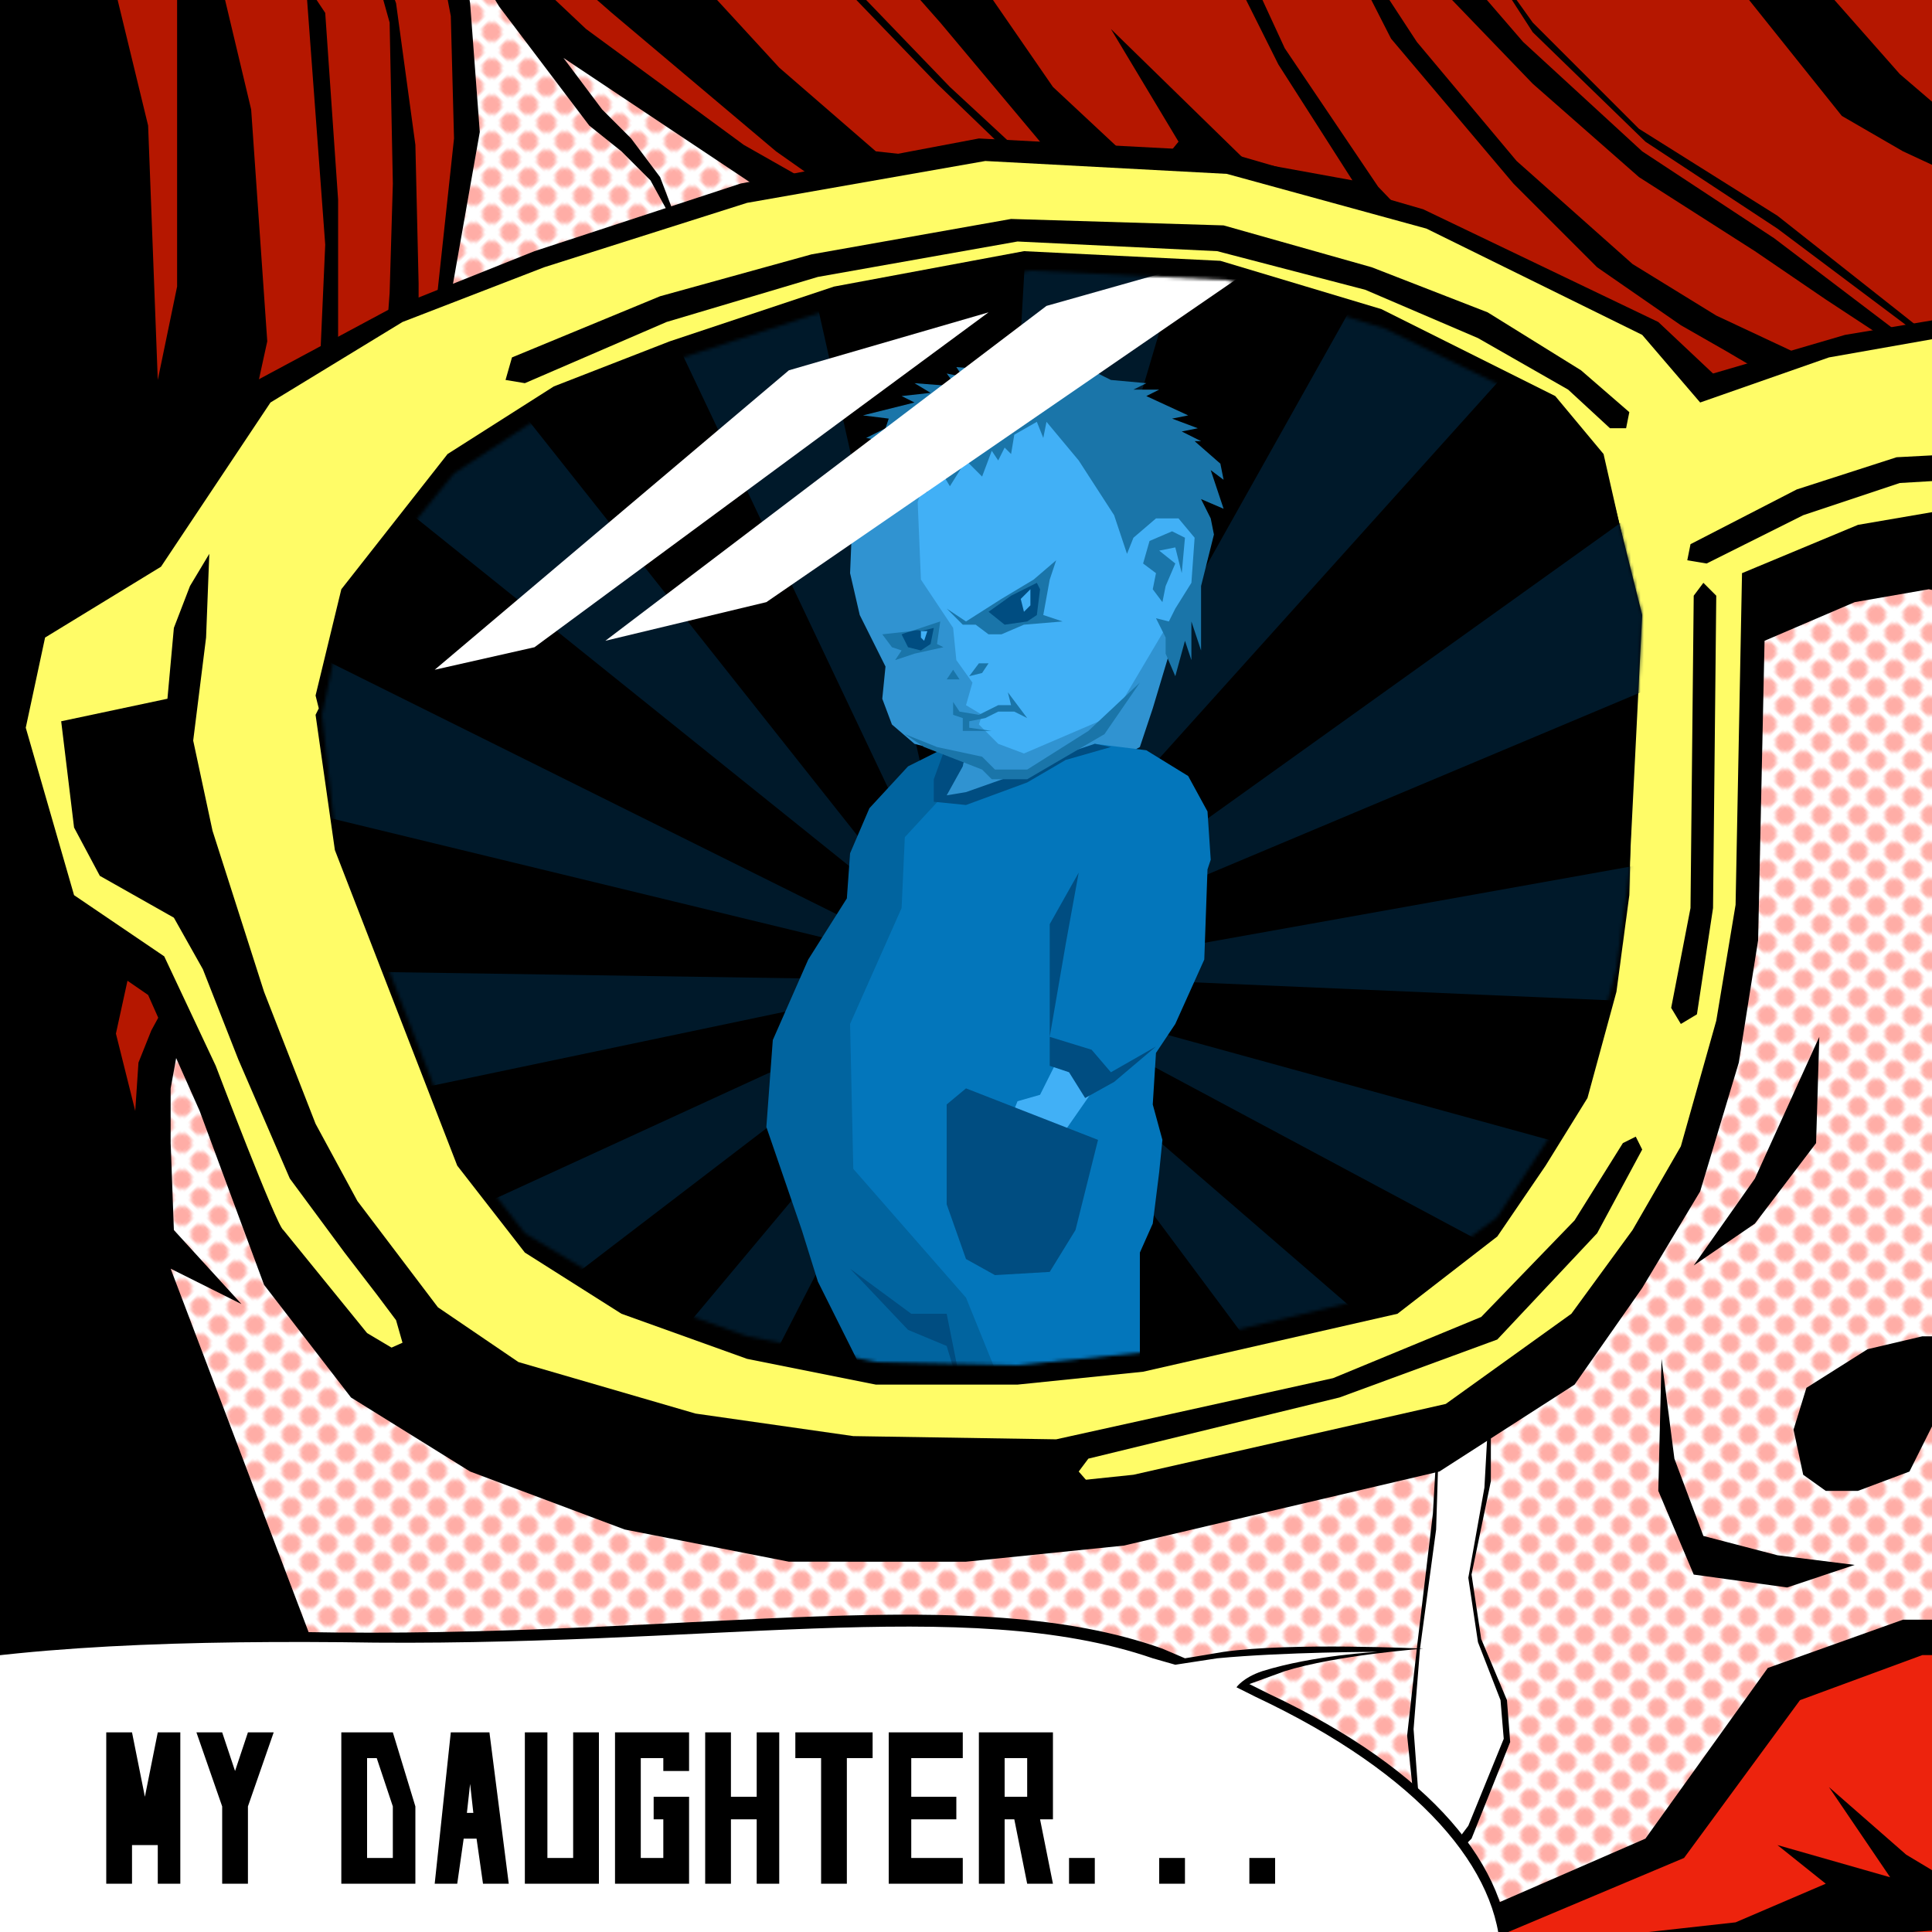 <svg width="600" height="600" xmlns="http://www.w3.org/2000/svg"><path fill="#B51700" fill-rule="evenodd" d="M0 600h600V0H0Z"/><path fill="#fff" fill-rule="evenodd" d="M44 600h556l6-475-73-22 13 9-3 17-291-68-73-47-13-18h-25l4 45-7 49-63 144-26 93-5 273Z"/><defs><pattern id="a" x="0" y="0" width="8" height="8" patternUnits="userSpaceOnUse" patternTransform="rotate(45)"><circle cx="3" cy="3" r="3" fill="#FFADA6"/></pattern></defs><path fill="url(#a)" fill-rule="evenodd" d="M44 600h556l6-475-73-22 13 9-3 17-291-68-73-47-13-18h-25l4 45-7 49-63 144-26 93-5 273Z"/><g><animateTransform attributeName="transform" type="translate" from="0,0" to="0,-50" dur="2.0s" begin="b.end;0s;" fill="freeze" id="c"/><animateTransform attributeName="transform" type="translate" from="0,-50" to="0,0" dur="2.0s" begin="c.end;" fill="freeze" id="b"/><path class="base" d="m447 435-2 35-5 42-3 27 3 29 13 7 4-4 12-30-1-13-8-19-3-20 6-29v-81l-15 6-1 50Z"/><path fill="#fff" fill-rule="evenodd" d="m447 443-1 32-5 37-2 25 2 27 12 7 3-4 11-27-1-12-7-18-3-20 5-28 1-18v-52l-14 5-1 46Z"/></g><path class="base" d="m449 598 62-27 38-53 42-15h34l32-17 42-4 20 15 3 17 10 5 20 26-3 31-31 32-52 14-73 7-76 1-35-7-33-25Z"/><path fill="#ED230D" fill-rule="evenodd" d="m466 601 57-24 36-49 38-14h31l29-16 39-4 19 14 2 16 10 5 18 23-3 29-29 29-48 13-66 7-70 1-32-7-31-23Z"/><path class="base" d="m568 555 24 21 10 6 26 5 22-11 16-32 2 30 24-2 9-15 4 13 11-15-11 33-17 2-20 2 16 10 4 18-10-11-19-16-17 12-14 2-20-8-14 1-50 6-59-3 54-6 28-12-15-12 35 10-19-28ZM313 773-81 664l53-764 41 3L46 39l3 79 6-29V-4l13-4 10 42 5 72-47 215 6 24 1-15 4-10 6-11 46-188 2-45-6-81 6 9 4 58v49l14 7 2-27 1-34-1-50-14-50 16 44 6 44 1 43v18L57 316l-4 22v17l1 27 21 23-22-11 52 137ZM134 108l7-65-1-38-4-21 11-8 35 33 49 36 37 21-27-19-51-43-32-28 50 8 34 37 30 26 46 5-27-26-26-27 4 1 26 27 27 25 1-8-31-37-38-43 53 34 20 29 30 28 9-11-21-35 42 41 33 6-23-36-20-40 4-4 18 39 29 43 24 25 87 38v5L256 72l-81-54 12 16 9 9 9 12 8 21-11-20-9-9-10-8-28-37-9-15-3-3 3 17 3 40-12 68Zm419 11Zm0 0-17-10-14-8-26-18-26-26-38-45-26-51 34 52 31 37 36 32 26 16 32 15-10 2Zm49-3-35-23-22-15-36-23-33-29-26-27 4-8 19 22 37 34 41 27 54 41Zm22 8-32-23-40-30-41-27-35-34-20-31 20 28 33 33 43 27 38 30Zm51-38-84-39-19-11-32-40 20-7 30 34 42 36Z"/><path class="base" d="m245 485-51-10-48-18-37-23-27-35-20-54-16-36-29-20-14-63 6-31 36-23 35-54 41-22 45-18 64-21 74-14 76 4 62 18 73 35 17 16 41-12 30-5 29 2-3 88-30-6-23 4-28 12-2 93-6 38-12 40-18 30-21 30-42 27-98 23-49 5Z"/><path fill="#FFFC67" fill-rule="evenodd" d="m249 462-50-9-48-17-37-22-26-32c-2-1-21-51-21-51l-16-34-28-19-15-52 6-28 36-22 34-51 41-25 44-17 63-20 74-13 75 4 62 17 67 33 18 21 40-14 34-6 10 52-35 6-36 15-2 103-6 36-11 39-15 26-19 26-39 28-97 22-48 5Z"/><path class="base" d="M316 430h-44l-40-8-39-14-30-19-21-27-38-98-6-42 1-2-1-4 8-33 33-42 33-21 36-14 51-17 59-11 61 3 50 15 54 27 15 18 10 44v6l-2 87-4 30-9 33-13 21-15 22-31 24-79 18-39 4Z"/><path class="base" d="m272 423-40-8-39-14-30-18-21-27-38-98-4-36 7-33 34-42 32-21 36-14 52-17 59-11 61 3 49 15 55 27 14 18 11 44-4 80-4 30-9 33-13 21-15 23-31 23-79 19-39 4Z"/><mask id="d" maskUnits="userSpaceOnUse" maskContentUnits="userSpaceOnUse" mask-type="alpha"><path class="base" d="m272 423-40-8-39-14-30-18-21-27-38-98-4-36 7-33 34-42 32-21 36-14 52-17 59-11 61 3 49 15 55 27 14 18 11 44-4 80-4 30-9 33-13 21-15 23-31 23-79 19-39 4Z"/></mask><g mask="url(#d)"><g><animateTransform attributeName="transform" type="translate" from="0,20" to="0,20" dur="1s" begin="0s;" fill="freeze"/><g><animateTransform attributeName="transform" type="rotate" from="360,300,300" to="180,300,300" dur="3s" begin="e.end;0s;" id="f" fill="freeze"/><animateTransform attributeName="transform" type="rotate" from="180,300,300" to="0,300,300" dur="3s" begin="f.end" id="e" fill="freeze"/><path fill="#00192a" fill-rule="evenodd" d="m-2 669 277-331 6 4-168 327c-1 2-115 2-115 0Zm212 2 83-325 6 2-9 323h-80Zm165 0-63-326 6-1 144 325-87 2Zm295 0c-95 0-95 0-95-2l-1-2-245-329 5-6 332 287 3 2 1 50Zm-740-85V475l331-152 5 6-336 257Zm740-180v92L341 322l2-6 327 90ZM-71 299l330 5v7l-329 69-1-81Zm741 19-324-14-1-6 324-58 1 78ZM-71 212c0-91 0-93 1-92l332 165-3 7-330-80Zm414 73-4-5L670 43l-1 105-326 137ZM-71-71c77 0 77 0 77 2l267 337-3 6L-71 0v-71Zm400 341-5-4L512-69c0-2 122-2 122 0L329 270Zm-45-8L127-69c0-2 90-2 90 0l74 329-7 2Zm43-332c84-1 84-1 84 1l-98 331-5-2 19-330Z"/></g><path fill="#3093d1" fill-rule="evenodd" d="m320 210 45-30-1 20-6 20-4 12-60 33v-19l5-9 21-27Z"/><g><animateTransform attributeName="transform" type="translate" from="0,0" to="0,-5" dur="1s" begin="g.end;0s;" fill="freeze" id="h"/><animateTransform attributeName="transform" type="translate" from="0,-5" to="0,0" dur="1s" begin="h.end;" fill="freeze" id="g"/><path fill="#0376bb" fill-rule="evenodd" d="m278 446-27-108 23-79 20-27-1 15 7 1 20-6 20-11 16 2 13 8 6 11 1 15-1 3-1 28-9 20-6 9-1 16 3 11-1 10-2 16-4 9v57h-42Z"/><path fill="#01649f" fill-rule="evenodd" d="m278 446-24-48-5-16-11-32 2-27 11-25 12-19 1-14 6-14 12-13 12-6-1 15-12 13-1 22-16 36 1 45 35 40 15 37Z"/><path fill="#41b0f6" fill-rule="evenodd" d="m314 347 2-5 7-2 7-14 12 9-16 23-12-11Z"/><path fill="#004d81" fill-rule="evenodd" d="m300 438-6-20-12-5-18-19 19 14h11l6 30Zm9-42-9-5-6-17v-31l6-5 41 16-7 28-8 13-17 1Zm28-55-5-8-6-2v-44l9-16-4 22-5 29 13 4 6 7 14-8-13 11-9 5Zm-37-91-10-1v-7l4-11 6 2-1 5-5 9 6-1 17-6 14-6 9-3 5 1-14 4-12 7-19 7Z"/></g><g><animateTransform attributeName="transform" type="rotate" from="0,325,205" to="15,325,205" dur="2.5s" begin="i.end;0s;" id="j" fill="freeze"/><animateTransform attributeName="transform" type="rotate" from="15,325,205" to="0,325,205" dur="2.5s" begin="j.end" id="i" fill="freeze"/><path fill="#41b0f6" fill-rule="evenodd" d="M268 149s13-20 15-19l55-8 35 40 1 15-6 11-6 7-16 27-25 14h-12l-21-21Z"/><path fill="#3093d1" fill-rule="evenodd" d="m275 207-8-16-3-13 1-24 3-5 26-24-9 31 1 24 10 15 1 10 5 7-2 7 5 3-1 3 6 6 8 3 28-12-16 13-10 5-7 1-10-5-19-5-7-6-3-8 1-10Z"/><path fill="#1a75a9" fill-rule="evenodd" d="m308 242-3-3-18-7-6-4 10 4 14 3 4 4h10l19-12 16-15-11 16-24 14h-11Zm-9-15v-4l-3-1v-4l2 3 6 1 6-3h4l-1-4 6 8-4-2h-5l-4 2-5 1v2l7 1h-9Zm-5-16 2-3 2 3h-4Zm7-1 3-4h3l-2 3-4 1Zm64 0-3-7v-5l-3-6 4 1 2-4 5-8 1-14-5-6h-7l-7 6-2 5-4-12-11-17-10-12-1 5-2-5-7 4-1 6-2-2-2 4-2-3-3 8-5-5-5 8-3-5-2 4-2-5v8l-5-5-4 3-1-4-5 4-1-5-5 1 6-7h-7l8-3-5-1 6-3 1-3-8-1 12-3 4-1-4-2 9-1-5-3 13 1-3-4 5 1-2-3 12 1-4-2h11l-2-3 8 1 8 3 3 2 5-1 3 1 4 2 11 1-4 2h8l-4 2 13 6-5 1 8 3-5 1 6 3h-2l8 7 1 5-4-3 4 12-7-3 3 6 1 5-4 16v20l-3-9v12l-2-6-3 11Zm-87-5 2-3-3-1-3-4 9-1 9-3-1 7 2 1-9 2-6 2Zm29-8-4-3h-4l-5-5 6 4 11-7 10-6 7-6-2 6-2 11 6 2-12 1-7 3h-4Zm54-10-3-4 1-5-4-3 2-7 7-3 4 2-1 11-2-8-5 1 5 4-3 7-1 5Z"/><path fill="#004d81" fill-rule="evenodd" d="m307 190 5 4 7-1 3-2 1-8-1-2-8 4-7 5Zm-27 7 2 4 4 1 3-2 1-5-4 1c-1-1-6 1-6 1Z"/><path fill="#41b0f6" fill-rule="evenodd" d="m287 199-1-1v-2h2l-1 3Zm30-13 3-3v5l-2 2-1-4Z"/></g></g><g><animateTransform attributeName="transform" type="translate" from="0,0" to="0,0" dur="0.1s" begin="k.end;0s;" fill="freeze" id="l"/><animateTransform attributeName="transform" type="translate" from="0,0" to="-1800,0" dur="0.5s" begin="l.end;" fill="freeze" id="m"/><animateTransform attributeName="transform" type="translate" from="-1800,0" to="-1800,0" dur="3.0s" begin="m.end" fill="freeze" id="k"/><path fill="#fff" fill-rule="evenodd" d="M545 600h610L1426 0H816Z"/></g><path fill="#fff" fill-rule="evenodd" d="m135 208 110-93 62-18-141 104-31 7Zm53-9L325 95l46-13 14 4-147 101Z"/></g><path class="base" d="m258 476-43-9-59-21-40-25 9-4-2-7-6-8-10-13-17-23-16-37-11-28-9-16-23-13-8-15-4-33 33-7 2-22 5-13 6-10-1 26-4 32 6 28 16 50 16 41 13 24 25 33 25 17 55 16 49 7 63 1 86-19 46-19 29-30 15-24 4-2 2 4-14 26-31 33-49 18-78 19-3 4 7 8Z"/><path fill-rule="evenodd" d="m525 169 33-17 31-10 19-1-1 8-17 1-30 10-30 15-6-1 1-5Zm-6 144 6-31 1-97 3-4 4 4-1 97-5 33-5 3-3-5ZM159 111l46-19 47-13 62-11 66 2 46 13 36 14 29 18 15 13-1 5h-5l-13-12-28-16-35-15-46-12-62-3-62 11-47 14-44 19-6-1 2-7Z"/><path class="base" d="m526 393 19-13 19-25 1-33-20 44-19 27Zm67 64-16 6h-10l-7-5-3-14 4-13 19-12 17-4h16l7 18-11 3-9 7-7 14Zm-77-35-1 41 11 26 29 4 21-7-24-3-23-6-9-24-4-31Zm-47 187c0-29-24-59-75-83l-6-3 11-4c16-5 43-7 43-7s-41-2-62 1l-12 2-7-3c-59-21-142-4-256-5-115-2-212 9-212 70S56 697 172 697c117 0 297-27 297-88Z"/><path fill="#fff" fill-rule="evenodd" d="M466 608c0-27-25-57-76-81l-6-3s2-3 8-5c16-5 36-6 36-6s-29 0-50 2l-13 2-7-2c-58-20-139-3-252-5-115-1-213 9-213 68S55 694 171 694s295-27 295-86Z"/><g><animateTransform attributeName="transform" type="translate" from="0,0" to="0,-5" dur="0.1s" begin="n.end;0s;" fill="freeze" id="o"/><animateTransform attributeName="transform" type="translate" from="0,-5" to="0,0" dur="0.1s" begin="o.end;" fill="freeze" id="n"/><path fill-rule="evenodd" d="M388 577h8v8h-8Zm-28 0h8v8h-8Zm-28 0h8v8h-8Zm-28-39h23v27h-4l4 20h-8l-4-20h-3v20h-8Zm8 8v12h7v-12Zm-36-8h23v8h-16v12h14v7h-14v12h16v8h-23Zm-29 0h24v8h-8v39h-8v-39h-8Zm-28 0h8v20h8v-20h7v47h-7v-20h-8v20h-8Zm-28 0h23v12h-8v-4h-7v31h7v-12h-3v-7h11v27h-23Zm-28 0h7v39h8v-39h8v47h-23Zm-23 0h12l6 47h-8l-2-14h-4l-2 14h-7Zm6 16-1 9h2Zm-40-16h16l7 23v24h-23Zm8 8v31h8v-16l-5-15Zm-53-8h8l4 12 4-12h8l-8 23v24h-8v-24Zm-28 0h8l4 20 4-20h7v47h-7v-16 4h-8v-4 16h-8Z"/></g></svg>
